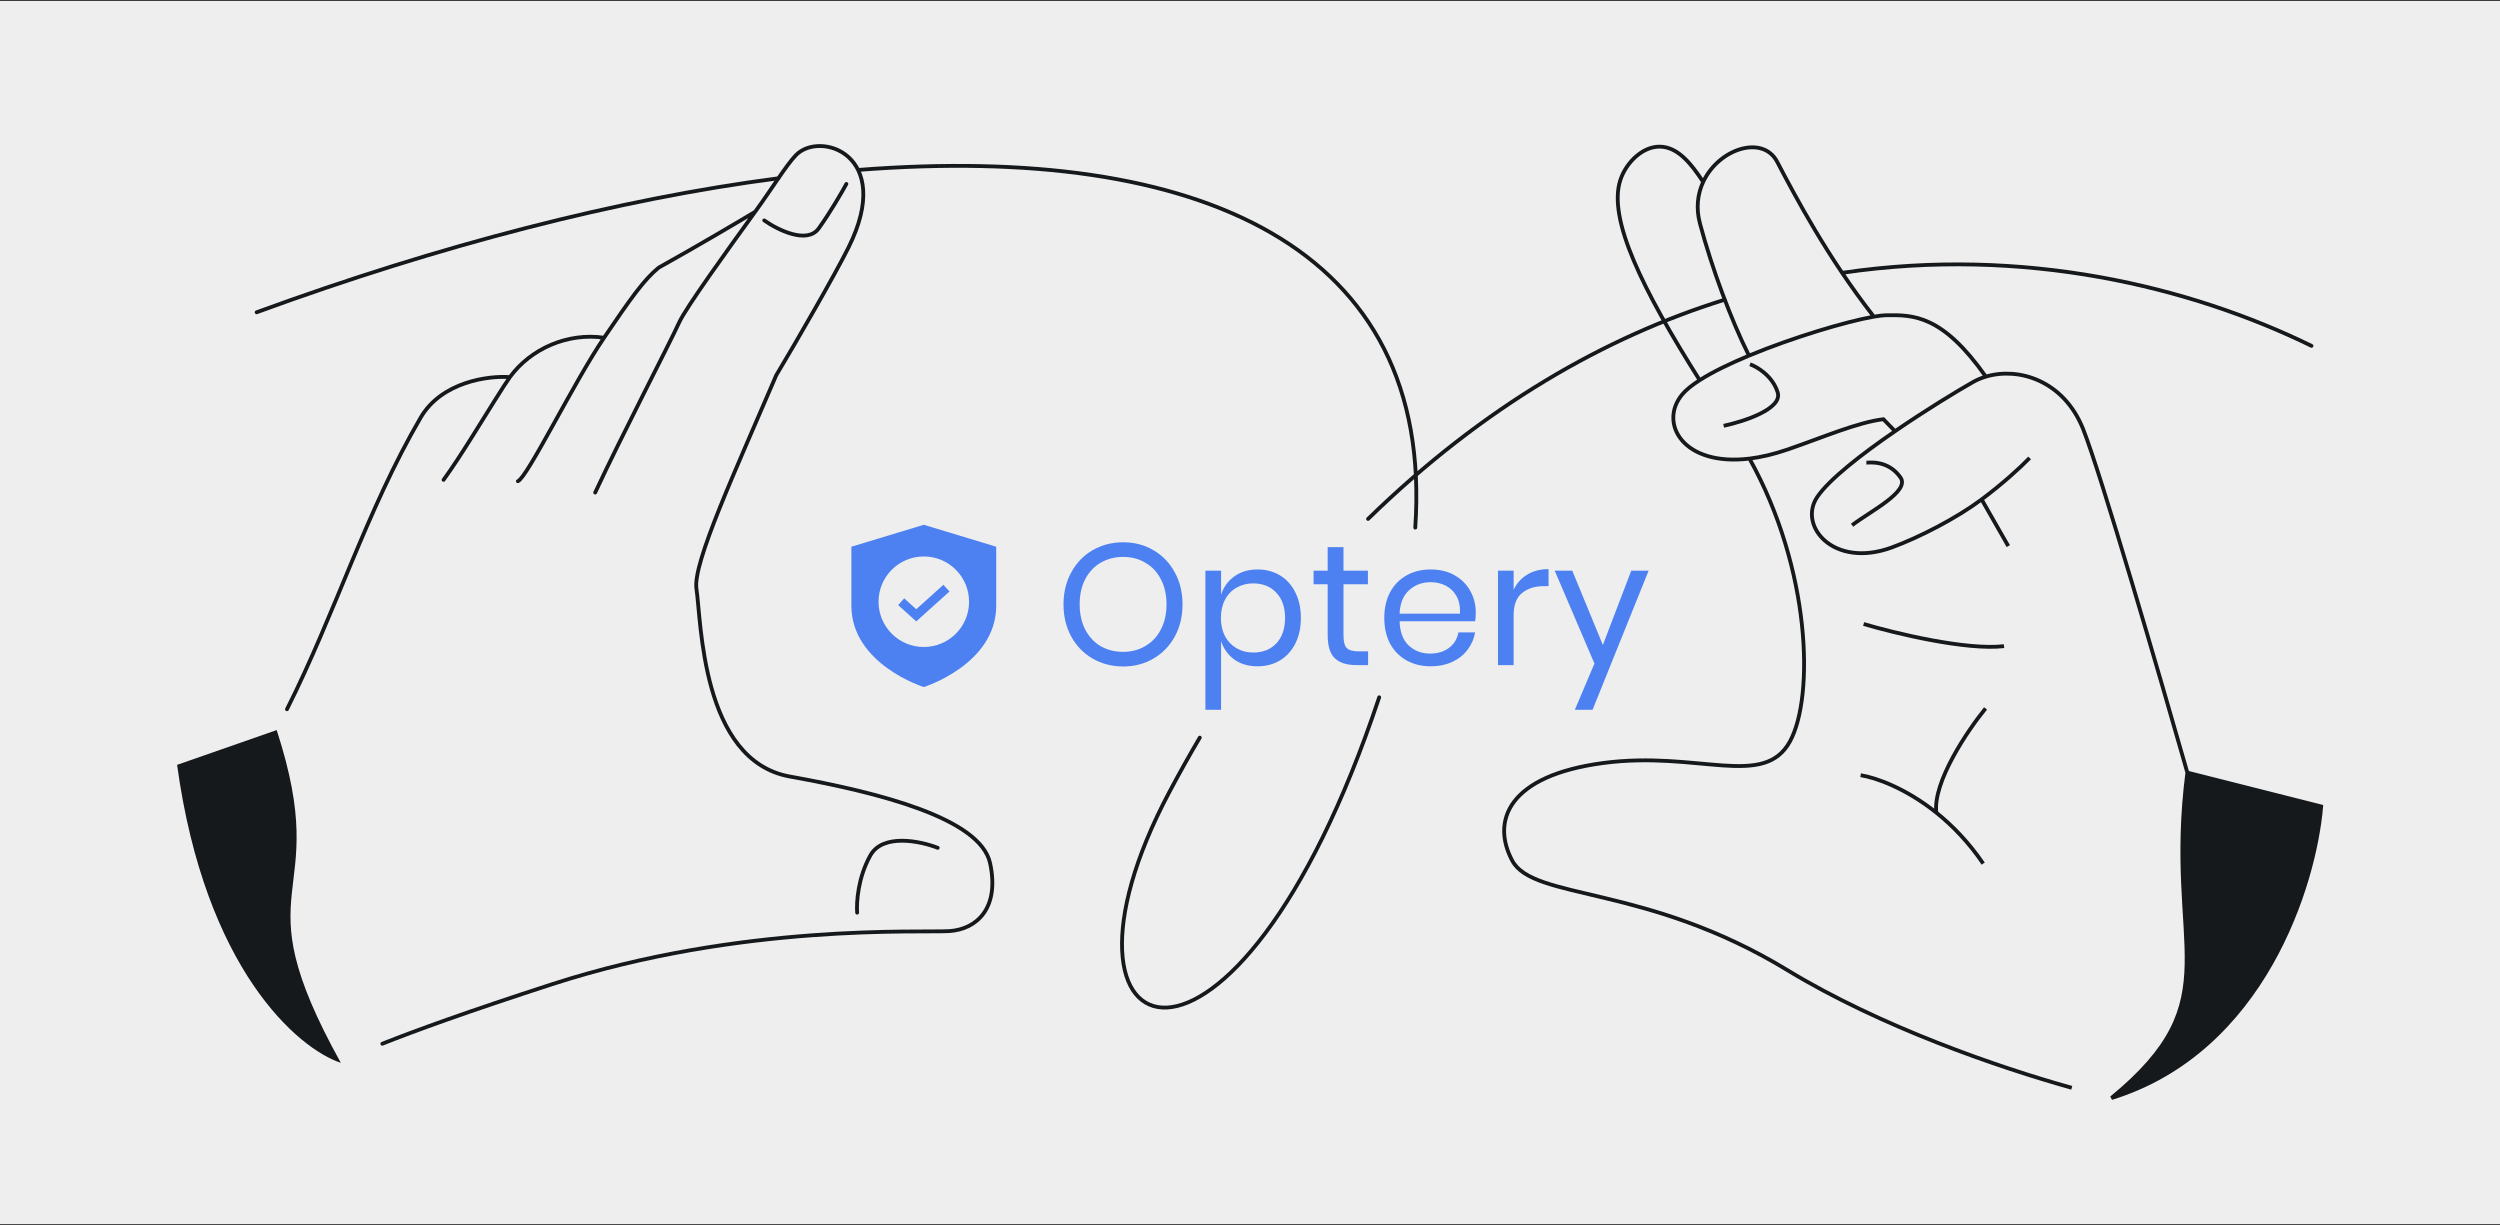 <svg width="1304" height="639" viewBox="0 0 1304 639" fill="none" xmlns="http://www.w3.org/2000/svg">
<rect x="0" y="0" width="1304" height="639" fill="#333333" stroke="none"/>
<rect width="1304" height="638" transform="matrix(-1 0 0 -1 1304 638.5)" fill="#EEEEEE"/>
<path d="M1140.92 402.992C1126.62 352.827 1095.72 246.745 1086.53 223.736C1076.43 198.466 1052.9 191.311 1035.82 196.443M1140.92 402.992L1210.73 420.652C1207.36 461.128 1180.75 548.209 1101.33 572.728C1164.84 520.604 1129.14 495.012 1140.92 402.992ZM1058.66 238.864C1053.42 244.243 1044.42 252.44 1033.62 260.5M1033.62 260.5C1020.56 270.252 1001.33 280.185 986.877 285.512C956.336 296.765 937.664 274.235 947.904 259.181C954.192 249.936 971.182 236.782 988.458 224.917M1033.62 260.5L1047.53 284.852M970.508 404.354C978.482 405.598 994.033 411.124 1009.98 423.875M1034.44 450.45C1026.87 439.303 1018.37 430.588 1009.98 423.875M1035.67 369.518C1026.33 380.965 1008.1 407.862 1009.98 423.875M912.264 185.503C902.903 166.791 893.055 140.317 886.698 116.603C884.513 108.451 885.517 101.049 888.375 94.901M912.264 185.503C902.317 189.639 893.258 194.024 886.564 198.301M912.264 185.503C935.365 175.897 963.249 167.632 977.391 165.172M886.564 198.301C882.57 200.852 879.419 203.365 877.422 205.764C865.079 220.596 877.691 243.434 912.529 239.207M886.564 198.301C856.599 150.856 838.558 114.149 845.16 93.945C848.316 84.285 857.723 75.359 867.425 76.597C875.676 77.65 882.088 85.245 888.375 94.901M912.529 239.207C918.54 238.478 925.213 236.943 932.533 234.423C950.985 228.069 968.608 220.377 982.373 218.658L988.458 224.917M912.529 239.207C944.643 296.97 946.286 363.265 933.732 386.568C920.168 411.748 885.777 391.398 836.22 397.989C786.664 404.58 777.714 428.193 788.791 448.914C799.868 469.636 858.643 461.178 932.311 506.024C980.89 535.596 1042.63 556.788 1080.63 567.403M977.391 165.172C980.026 164.714 982.184 164.457 983.745 164.43C998.206 164.186 1013.19 164.363 1035.82 196.443M977.391 165.172C953.068 133.944 936.724 102.949 926.959 84.364C919.478 70.126 896.477 77.473 888.375 94.901M899.055 222.103C909.553 219.884 929.887 213.294 927.241 204.685C924.596 196.076 916.505 191.312 912.791 190.006M1035.82 196.443C1033.46 197.152 1031.22 198.096 1029.16 199.259C1021.02 203.852 1004.61 213.821 988.458 224.917M966.043 273.954C975.721 266.556 996.435 256.295 991.281 249.02C984.87 239.97 975.498 241.316 973.511 241.3M972.077 325.476C988.31 330.286 1025.68 339.331 1045.3 337.033" stroke="#16191C" stroke-width="2"/>
<path d="M1210.73 420.652L1140.92 402.992C1129.14 495.012 1164.84 520.604 1101.33 572.728C1180.75 548.209 1207.36 461.128 1210.73 420.652Z" fill="#16191C"/>
<path d="M265.963 196.709C276.718 181.934 296.06 173.377 315.077 176.16M265.963 196.709C262.898 200.919 254.554 214.576 245.954 228.273C240.902 236.32 236.142 243.676 231.364 250.288M265.963 196.709C255.031 195.884 230.411 198.96 219.387 217.866C191.073 266.423 174.837 319.988 149.682 369.935M270.134 250.996C275.124 248.963 299.26 199.447 315.077 176.16M310.438 256.928C324.452 226.865 349.072 179.573 354.252 168.182C355.991 164.358 362.281 154.923 370.254 143.521C377.469 133.202 386.063 121.272 393.911 110.429M489.105 442.222C480.113 438.704 460.5 434.568 453.987 446.167C447.475 457.766 446.674 470.915 447.088 476.039M315.077 176.16C328.98 155.641 335.846 145.916 343.57 139.593C363.654 128.422 385.499 115.496 393.911 110.429M398.624 114.964C405.577 119.869 420.994 127.573 427.04 119.146C433.086 110.719 439.176 100.172 441.466 95.952M199.421 544.418C216.258 537.694 244.166 527.565 287.927 513.376C386.744 481.335 481.07 486.611 495.226 485.656C509.381 484.702 521.493 473.826 516.447 450.297C511.401 426.768 458.304 413.371 411.98 405.034C365.656 396.696 365.828 323.714 363.263 307.133C361.211 293.868 383.687 245.297 404.866 195.771C416.037 177.119 435.655 143.002 442.603 129.032C466.774 80.436 427.485 68.035 415.145 80.938C409.919 86.402 403.219 97.569 393.911 110.429" stroke="#16191C" stroke-width="2" stroke-linecap="round"/>
<path d="M144.312 380.806L92.373 398.942C106.98 505.542 155.397 546.985 177.78 554.381C124.277 457.909 174.293 472.693 144.312 380.806Z" fill="#16191C"/>
<path fill-rule="evenodd" clip-rule="evenodd" d="M444.078 315.864V285.171L481.855 273.723L519.631 285.171V315.864C519.631 346.559 481.855 358.363 481.855 358.363C481.855 358.363 444.078 346.559 444.078 315.864ZM505.465 313.861C505.465 326.901 494.894 337.472 481.855 337.472C468.815 337.472 458.244 326.901 458.244 313.861C458.244 300.821 468.815 290.251 481.855 290.251C494.894 290.251 505.465 300.821 505.465 313.861Z" fill="#4D81F1"/>
<path fill-rule="evenodd" clip-rule="evenodd" d="M495.239 308.533L477.919 324.121L468.47 315.616L471.629 312.106L477.919 317.768L492.08 305.023L495.239 308.533Z" fill="#4D81F1"/>
<path d="M585.855 282.856C591.716 282.856 596.98 284.231 601.645 286.983C606.371 289.734 610.079 293.592 612.771 298.557C615.462 303.461 616.808 309.024 616.808 315.245C616.808 321.465 615.462 327.058 612.771 332.023C610.079 336.927 606.371 340.755 601.645 343.507C596.98 346.258 591.716 347.634 585.855 347.634C579.993 347.634 574.67 346.258 569.884 343.507C565.159 340.755 561.451 336.927 558.759 332.023C556.068 327.058 554.722 321.465 554.722 315.245C554.722 309.024 556.068 303.461 558.759 298.557C561.451 293.592 565.159 289.734 569.884 286.983C574.67 284.231 579.993 282.856 585.855 282.856ZM585.855 290.482C581.488 290.482 577.57 291.499 574.101 293.532C570.692 295.506 568 298.377 566.027 302.146C564.112 305.854 563.155 310.22 563.155 315.245C563.155 320.209 564.112 324.576 566.027 328.344C568 332.112 570.692 335.013 574.101 337.047C577.57 339.021 581.488 340.008 585.855 340.008C590.161 340.008 594.019 338.991 597.429 336.957C600.898 334.923 603.589 332.052 605.503 328.344C607.477 324.576 608.464 320.209 608.464 315.245C608.464 310.22 607.477 305.854 605.503 302.146C603.589 298.377 600.898 295.506 597.429 293.532C594.019 291.499 590.161 290.482 585.855 290.482Z" fill="#4D81F1"/>
<path d="M655.928 297.032C660.294 297.032 664.182 298.048 667.591 300.082C671 302.116 673.662 305.047 675.576 308.875C677.55 312.703 678.537 317.189 678.537 322.333C678.537 327.477 677.55 331.963 675.576 335.791C673.662 339.559 671 342.46 667.591 344.494C664.182 346.527 660.294 347.544 655.928 347.544C651.142 347.544 647.075 346.348 643.726 343.955C640.436 341.503 638.163 338.303 636.907 334.355V370.243H628.742V297.66H636.907V310.22C638.163 306.273 640.436 303.103 643.726 300.71C647.075 298.258 651.142 297.032 655.928 297.032ZM653.595 304.299C650.425 304.299 647.554 305.047 644.982 306.542C642.41 307.977 640.406 310.071 638.97 312.822C637.535 315.574 636.817 318.744 636.817 322.333C636.817 325.921 637.535 329.092 638.97 331.843C640.406 334.535 642.41 336.628 644.982 338.124C647.554 339.619 650.425 340.367 653.595 340.367C658.679 340.367 662.716 338.782 665.707 335.611C668.758 332.381 670.283 327.955 670.283 322.333C670.283 316.71 668.758 312.314 665.707 309.144C662.716 305.914 658.679 304.299 653.595 304.299Z" fill="#4D81F1"/>
<path d="M713.601 339.738V346.916H707.5C702.477 346.916 698.709 345.72 696.197 343.327C693.744 340.935 692.518 336.927 692.518 331.305V304.748H685.161V297.66H692.518V285.368H700.772V297.66H713.512V304.748H700.772V331.484C700.772 334.654 701.34 336.838 702.477 338.034C703.674 339.17 705.707 339.738 708.578 339.738H713.601Z" fill="#4D81F1"/>
<path d="M769.77 319.551C769.77 321.286 769.65 322.781 769.414 324.037H730.025C730.206 329.66 731.79 333.877 734.781 336.688C737.83 339.499 741.539 340.905 745.906 340.905C749.854 340.905 753.143 339.918 755.774 337.944C758.467 335.91 760.11 333.219 760.709 329.869H769.414C768.815 333.279 767.467 336.329 765.376 339.021C763.34 341.712 760.681 343.806 757.39 345.301C754.101 346.796 750.392 347.544 746.265 347.544C741.539 347.544 737.351 346.527 733.703 344.494C730.055 342.46 727.184 339.559 725.09 335.791C723.057 331.963 722.041 327.477 722.041 322.333C722.041 317.189 723.057 312.703 725.09 308.875C727.184 305.047 730.055 302.116 733.703 300.082C737.351 298.048 741.539 297.032 746.265 297.032C751.049 297.032 755.206 298.048 758.735 300.082C762.324 302.116 765.047 304.837 766.899 308.247C768.815 311.656 769.77 315.424 769.77 319.551ZM761.516 320.09C761.697 316.441 761.099 313.391 759.723 310.938C758.347 308.486 756.462 306.662 754.07 305.465C751.678 304.269 749.075 303.671 746.265 303.671C741.779 303.671 738.011 305.077 734.959 307.888C731.91 310.639 730.264 314.707 730.025 320.09H761.516Z" fill="#4D81F1"/>
<path d="M789.513 307.619C791.126 304.209 793.49 301.578 796.6 299.723C799.711 297.809 803.42 296.852 807.725 296.852V305.734H805.213C800.607 305.734 796.84 306.931 793.907 309.323C790.978 311.656 789.513 315.544 789.513 320.987V346.916H781.349V297.66H789.513V307.619Z" fill="#4D81F1"/>
<path d="M820.088 297.66L836.058 336.419L850.861 297.66H859.922L830.675 370.243H821.433L831.661 346.109L810.937 297.66H820.088Z" fill="#4D81F1"/>
<path d="M133.868 162.884C229.213 127.994 322.407 103.856 405.973 93.004M719.397 363.712C643.761 590.621 536.33 551.825 609.855 413.267C615.088 403.405 620.409 393.902 625.811 384.746M1205.67 180.4C1142.42 149.447 1055.41 128.339 961.136 142.267M738.198 275.198C748.272 127.991 624.758 74.874 448.08 88.605M713.577 270.677C774.182 211.581 837.585 175.682 899.461 156.368" stroke="#16191C" stroke-width="2" stroke-linecap="round"/>
</svg>
